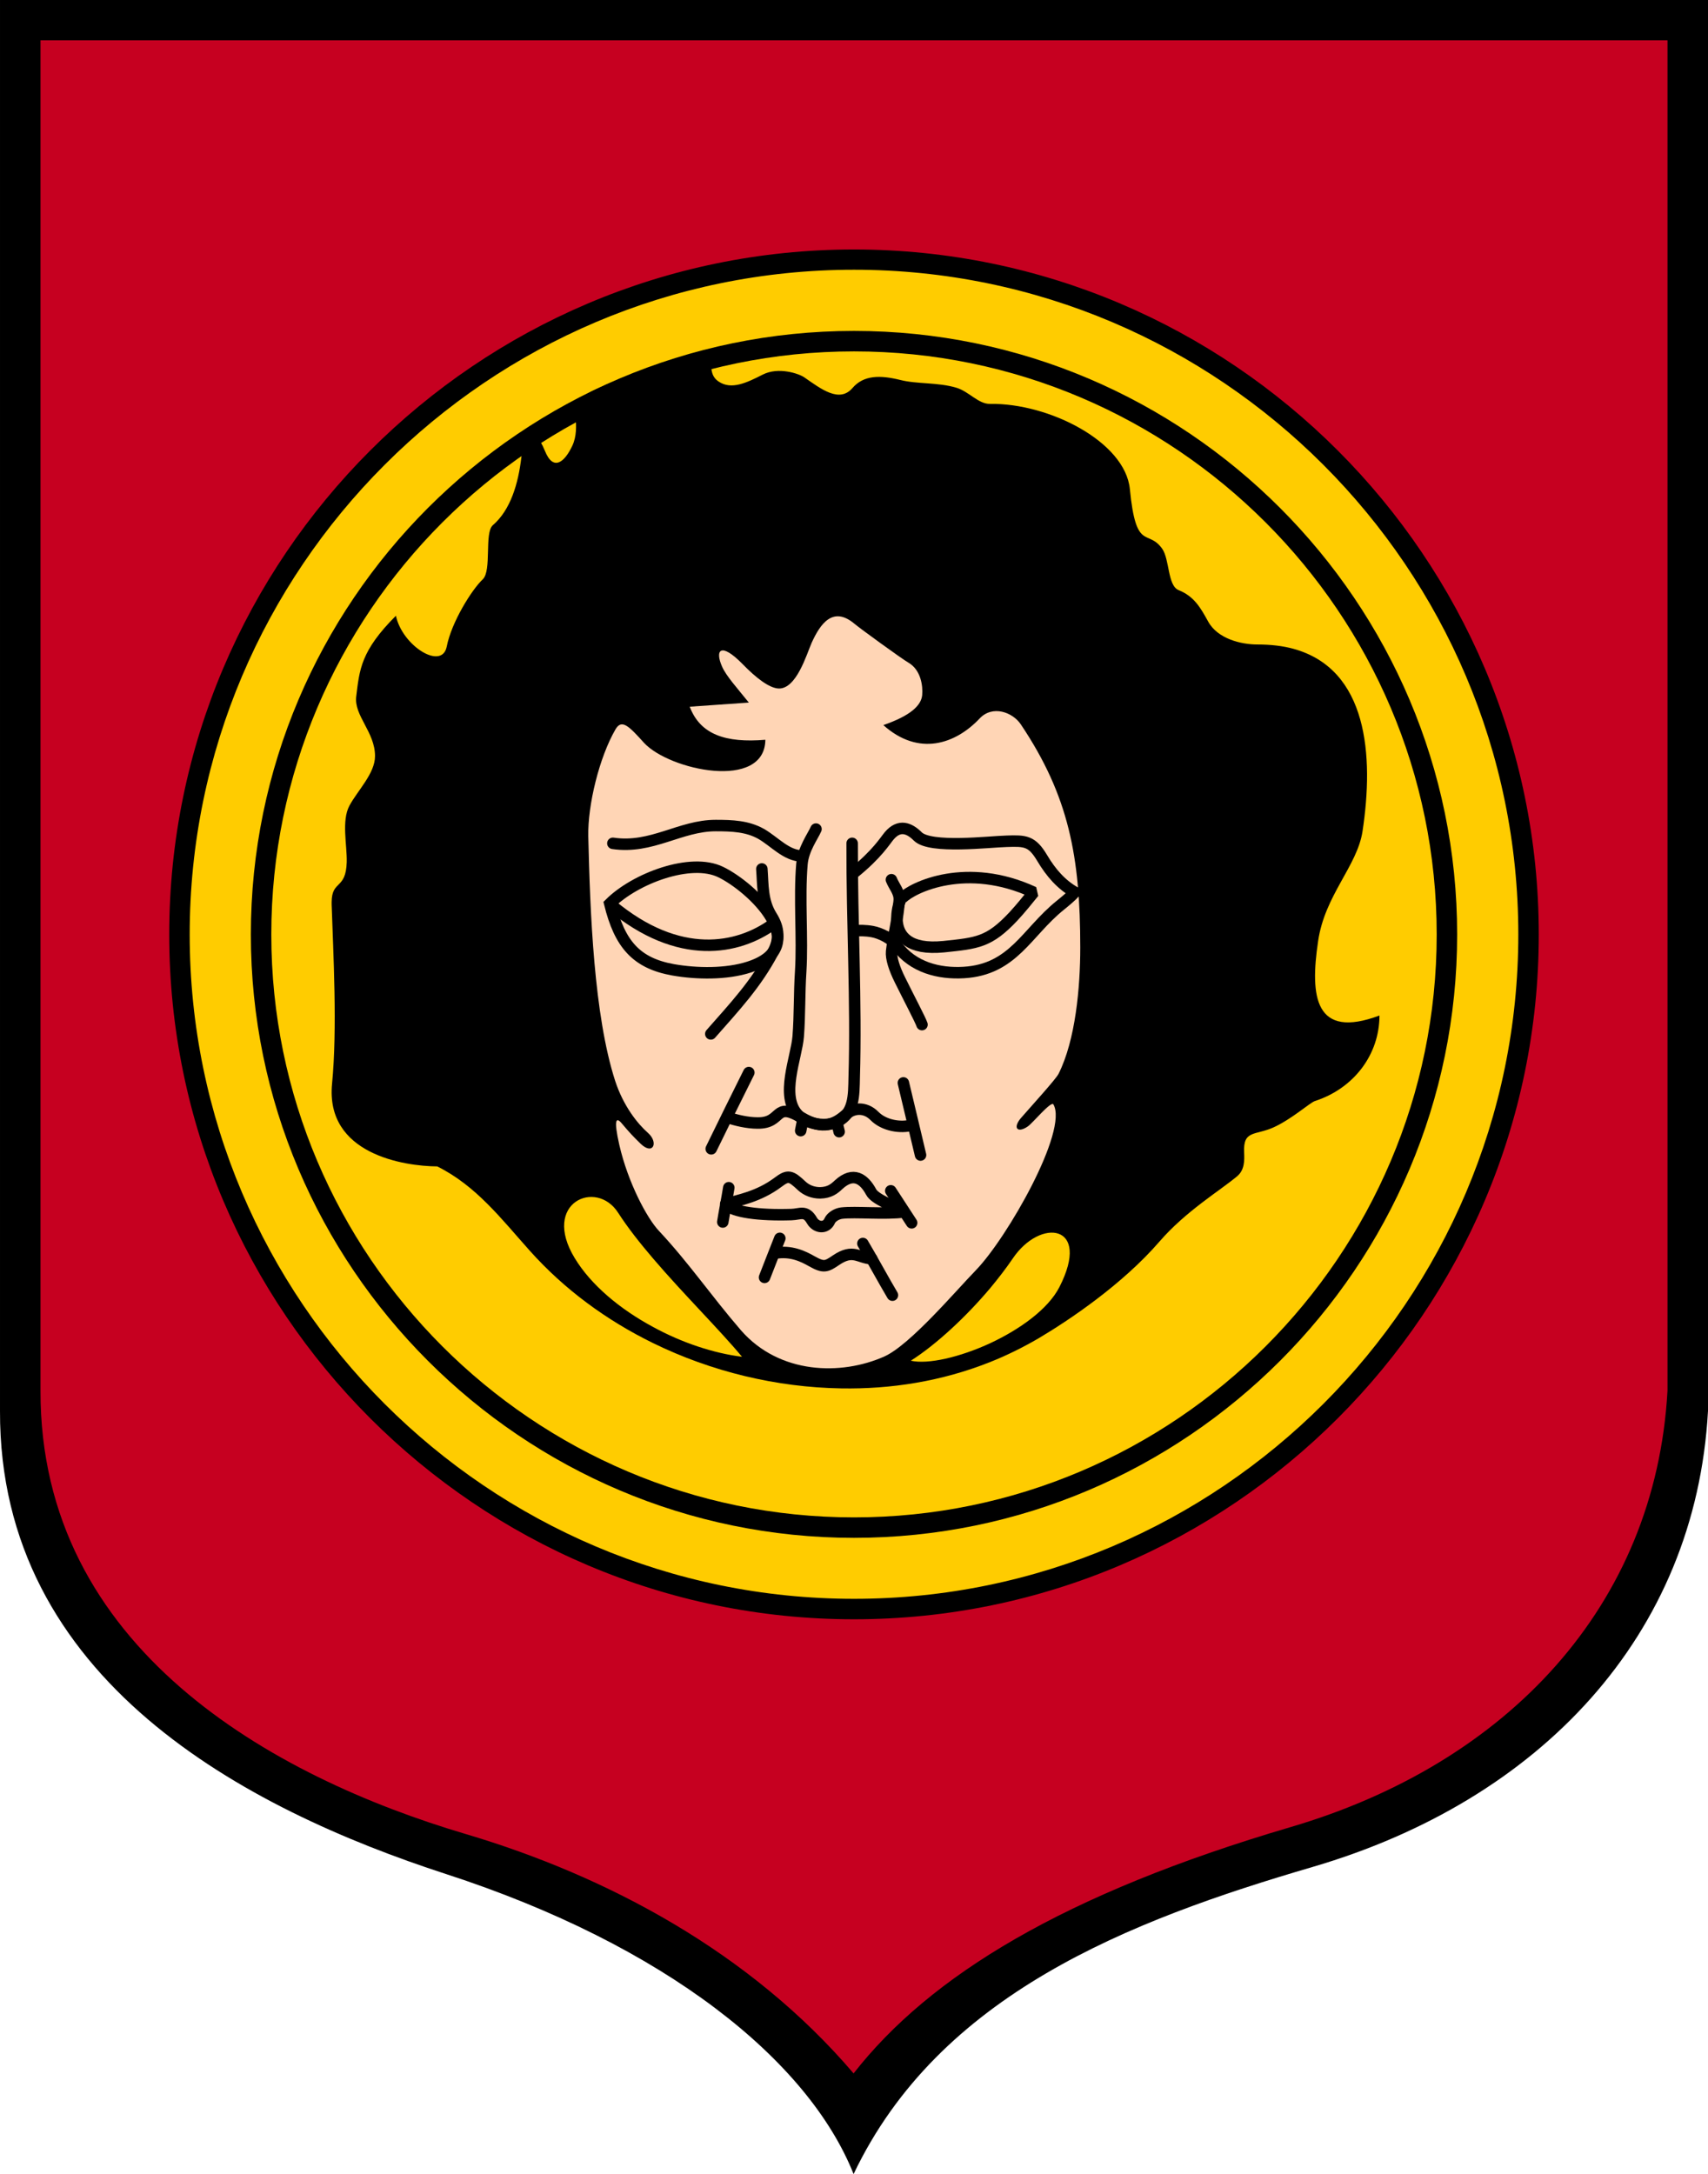 <?xml version="1.0" encoding="UTF-8" standalone="no"?>
<svg
   xmlns:dc="http://purl.org/dc/elements/1.1/"
   xmlns:cc="http://web.resource.org/cc/"
   xmlns:rdf="http://www.w3.org/1999/02/22-rdf-syntax-ns#"
   xmlns:svg="http://www.w3.org/2000/svg"
   xmlns="http://www.w3.org/2000/svg"
   xmlns:sodipodi="http://sodipodi.sourceforge.net/DTD/sodipodi-0.dtd"
   xmlns:inkscape="http://www.inkscape.org/namespaces/inkscape"
   width="595.153"
   height="757.296"
   id="svg2"
   sodipodi:version="0.32"
   inkscape:version="0.44.1"
   sodipodi:docname="POL Głowno COA.svg"
   sodipodi:docbase="C:\Documents and Settings\Mistrz\Pulpit">
  <sodipodi:namedview
     inkscape:window-height="480"
     inkscape:window-width="640"
     inkscape:pageshadow="2"
     inkscape:pageopacity="0.0"
     guidetolerance="10.0"
     gridtolerance="10.0"
     objecttolerance="10.0"
     borderopacity="1.0"
     bordercolor="#666666"
     pagecolor="#ffffff"
     id="base" />
  <defs
     id="defs4">
    <marker
       id="ArrowEnd"
       viewBox="0 0 10 10"
       refX="0"
       refY="5"
       markerUnits="strokeWidth"
       markerWidth="4"
       markerHeight="3"
       orient="auto">
      <path
         d="M 0 0 L 10 5 L 0 10 z"
         id="path7" />
    </marker>
    <marker
       id="ArrowStart"
       viewBox="0 0 10 10"
       refX="10"
       refY="5"
       markerUnits="strokeWidth"
       markerWidth="4"
       markerHeight="3"
       orient="auto">
      <path
         d="M 10 0 L 0 5 L 10 10 z"
         id="path10" />
    </marker>
  </defs>
  <g
     id="g2886">
    <g
       id="g12" />
    <path
       id="path18"
       d="M 0.001,0 L 595.153,0 L 595.153,491.472 C 590.833,569.808 536.545,627.12 457.417,650.304 C 393.193,669.096 327.241,694.728 297.433,757.296 C 281.593,717.552 231.769,677.592 155.521,652.824 C 85.465,630.072 -0.287,585.216 0.001,491.472 L 0.001,0 z "
       style="fill:black;fill-rule:evenodd;stroke:none" />
    <path
       id="path20"
       d="M 14.113,14.04 L 581.041,14.04 L 581.041,484.416 C 576.865,559.44 525.169,614.232 449.785,636.408 C 370.729,659.664 324.001,688.248 297.433,722.232 C 261.361,679.968 211.537,653.472 162.289,638.856 C 94.969,618.912 13.897,574.128 14.113,484.416 L 14.113,14.04 z "
       style="fill:#c60020;fill-rule:evenodd;stroke:none" />
    <path
       id="path22"
       d="M 297.577,562.608 C 428.185,562.608 534.745,456.048 534.745,325.512 C 534.745,194.832 428.185,88.272 297.577,88.272 C 166.969,88.272 60.409,194.832 60.409,325.512 C 60.409,456.048 166.969,562.608 297.577,562.608 z "
       style="fill:#fc0;fill-rule:evenodd;stroke:none" />
    <path
       id="path24"
       d="M 345.097,474.408 C 350.713,472.176 356.257,469.44 361.729,466.272 C 372.313,460.008 390.961,447.552 403.993,432.504 C 413.209,421.848 424.945,414.864 431.137,409.68 C 433.657,407.52 433.657,404.28 433.513,401.4 C 433.153,393.48 437.401,395.64 443.953,392.616 C 450.289,389.664 456.337,384.192 458.137,383.544 C 471.745,379.152 480.673,367.344 480.673,353.736 C 458.137,362.16 456.409,347.184 459.289,327.888 C 461.593,311.832 472.897,301.752 474.769,289.584 C 478.801,263.088 476.569,233.136 450.721,226.008 C 447.049,225 442.873,224.496 438.121,224.496 C 432.505,224.496 424.297,222.552 420.985,216.504 C 418.321,211.68 416.089,207.72 410.689,205.56 C 406.801,203.976 407.593,194.832 404.929,191.088 C 399.889,184.104 395.857,192.384 393.697,170.352 C 392.041,153.792 365.401,140.4 345.097,140.688 L 345.097,448.632 C 347.905,445.248 350.569,441.792 352.873,438.408 C 362.449,424.152 380.449,426.24 369.145,448.344 C 365.185,456.048 355.393,463.032 345.097,467.856 L 345.097,474.408 z M 227.593,467.856 C 247.897,477.792 270.577,483.264 293.185,483.624 C 310.249,483.912 327.961,481.248 345.097,474.408 L 345.097,467.856 C 334.513,472.752 323.353,475.344 317.377,473.976 C 326.305,468.288 336.673,458.64 345.097,448.632 L 345.097,140.688 C 345.025,140.688 344.953,140.688 344.953,140.688 C 340.921,140.76 337.609,136.368 333.289,135.072 C 326.881,133.128 319.465,133.848 313.633,132.336 C 306.865,130.68 300.961,130.536 297.001,135.216 C 292.465,140.4 286.201,135.576 280.297,131.472 C 278.353,130.104 271.225,127.728 265.825,130.464 C 260.281,133.272 254.881,135.936 250.417,132.912 C 245.809,129.816 250.129,124.992 244.009,125.568 C 238.465,126.144 232.849,127.224 227.593,128.592 L 227.593,438.408 C 238.105,450.72 250.849,463.32 258.553,472.608 C 248.689,471.384 237.601,467.712 227.593,462.24 L 227.593,467.856 z M 152.353,406.296 C 165.961,413.064 174.745,424.656 184.609,435.672 C 196.633,449.136 211.393,459.936 227.593,467.856 L 227.593,462.24 C 216.073,456.048 205.921,447.624 200.233,438.192 C 188.569,418.968 207.793,410.472 215.425,422.496 C 218.665,427.536 222.913,432.936 227.593,438.408 L 227.593,128.592 C 216.361,131.472 206.425,135.648 201.313,139.176 C 198.865,140.832 202.465,148.752 199.441,155.232 C 196.777,160.92 192.817,164.376 189.865,157.032 C 185.977,147.528 182.593,151.2 181.657,159.408 C 180.577,168.48 177.913,177.624 171.721,182.952 C 168.697,185.616 171.433,198.792 168.193,201.816 C 164.377,205.416 157.321,216.72 155.665,225.216 C 154.009,233.64 140.185,225 137.953,214.488 C 125.713,226.728 125.281,233.208 124.129,242.568 C 123.265,249.264 130.681,254.952 130.681,263.376 C 130.681,269.424 124.561,275.4 121.753,280.656 C 118.945,285.912 120.961,294.336 120.817,300.312 C 120.529,310.032 115.633,306.432 115.561,314.208 L 115.561,314.712 C 115.561,314.784 115.561,314.928 115.561,315.072 C 116.137,332.136 117.577,358.416 115.705,377.496 C 113.329,402.048 140.833,406.224 152.353,406.296 z "
       style="fill:black;fill-rule:evenodd;stroke:none" />
    <path
       id="path26"
       d="M 266.689,257.688 C 252.865,258.84 244.009,255.888 240.337,246.168 L 260.929,244.728 C 256.825,239.616 253.081,235.512 251.641,232.272 C 249.049,226.512 250.993,223.416 258.769,231.336 C 263.449,236.16 268.057,239.688 271.297,239.832 C 277.561,240.048 281.089,227.808 282.817,223.92 C 285.841,217.224 290.233,211.104 297.577,217.152 C 299.593,218.88 314.209,229.464 316.441,230.76 C 320.905,233.28 321.625,238.968 321.337,242.136 C 320.977,245.808 317.161,249.336 307.801,252.576 C 320.113,263.592 332.929,259.2 341.353,250.272 C 345.817,245.52 352.801,248.04 355.681,252.288 C 372.457,277.272 376.417,298.512 376.417,330.048 C 376.417,343.944 374.761,362.304 368.857,374.04 C 367.921,375.912 359.569,385.056 355.681,389.52 C 352.801,392.976 354.601,394.848 358.201,392.328 C 359.929,391.104 366.265,383.4 367.057,384.696 C 372.313,393.768 351.001,431.136 340.057,442.44 C 332.785,449.928 317.017,468.576 308.089,472.536 C 293.185,479.16 271.657,478.8 258.193,463.392 C 247.753,451.296 240.121,439.992 229.609,428.76 C 225.505,424.44 218.809,411.984 215.785,398.736 C 213.769,389.808 214.705,388.944 216.721,391.392 C 219.385,394.56 220.609,395.856 223.273,398.448 C 227.593,402.552 229.537,397.944 225.793,394.632 C 222.121,391.392 217.225,385.272 214.345,376.488 C 206.929,353.448 205.633,317.88 204.985,291.312 C 204.769,280.44 208.801,263.808 214.489,254.016 C 216.649,250.344 219.169,252.936 224.425,258.768 C 233.281,268.344 266.473,275.472 266.689,257.688 z "
       style="fill:#ffd5b5;fill-rule:evenodd;stroke:none" />
    <path
       id="path28"
       d="M 260.929,373.608 C 256.537,382.392 252.145,391.32 247.825,400.176"
       style="fill:none;stroke:black;stroke-width:4;stroke-miterlimit:4;stroke-dasharray:none;stroke-linecap:round" />
    <path
       id="path30"
       d="M 314.785,377.208 C 316.801,385.56 318.745,393.912 320.761,402.336"
       style="fill:none;stroke:black;stroke-width:4;stroke-miterlimit:4;stroke-dasharray:none;stroke-linecap:round" />
    <path
       id="path32"
       d="M 253.369,389.16 C 256.393,390.24 260.497,391.176 263.953,391.176 C 272.881,391.32 269.497,383.472 279.289,389.304 C 286.849,393.768 291.097,391.608 295.129,387.936 C 297.217,386.064 301.393,385.344 304.705,388.728 C 307.945,392.04 313.849,393.12 318.097,391.824"
       style="fill:none;stroke:black;stroke-width:4;stroke-miterlimit:4;stroke-dasharray:none;stroke-linecap:round" />
    <path
       id="path34"
       d="M 284.329,288.792 C 283.249,291.312 279.865,295.776 279.433,301.032 C 278.425,313.2 279.721,326.664 279.001,338.4 C 278.497,346.032 278.713,353.592 278.137,361.008 C 277.561,368.424 271.729,381.816 278.065,388.368 C 281.233,391.68 288.001,392.688 291.889,390.672 C 297.649,387.648 297.505,381.744 297.649,375.264 C 298.441,349.2 296.857,321.768 296.929,293.76"
       style="fill:none;stroke:black;stroke-width:4;stroke-linecap:round;stroke-miterlimit:4;stroke-dasharray:none" />
    <path
       id="path36"
       d="M 213.553,293.76 C 227.089,295.776 236.953,287.568 249.409,287.568 C 255.097,287.568 260.425,287.784 265.177,290.448 C 269.857,293.112 274.033,298.152 279.505,298.152"
       style="fill:none;stroke:black;stroke-width:4;stroke-miterlimit:4;stroke-dasharray:none;stroke-linecap:round" />
    <path
       id="path38"
       d="M 212.473,314.784 C 221.257,306 240.697,298.656 251.137,303.768 C 262.009,309.024 283.753,329.544 260.929,336.888 C 253.081,339.408 242.785,339.264 234.577,337.824 C 221.617,335.52 215.929,328.752 212.473,314.784 z "
       style="fill:none;stroke:black;stroke-width:4;stroke-miterlimit:4;stroke-dasharray:none;stroke-linecap:round" />
    <path
       id="path40"
       d="M 212.977,315.216 C 236.665,335.016 257.329,330.624 269.353,321.912"
       style="fill:none;stroke:black;stroke-width:4;stroke-miterlimit:4;stroke-dasharray:none;stroke-linecap:round" />
    <path
       id="path42"
       d="M 265.465,302.688 C 265.897,308.232 265.537,313.848 268.849,319.104 C 271.585,323.424 271.657,327.384 269.353,331.632 C 263.449,342.792 256.033,350.64 247.681,360.144"
       style="fill:none;stroke:black;stroke-width:4;stroke-miterlimit:4;stroke-dasharray:none;stroke-linecap:round" />
    <path
       sodipodi:nodetypes="ccccccccccc"
       id="path44"
       d="M 297.421,304.134 C 305.629,297.51 308.377,292.896 309.817,291.168 C 313.417,286.92 316.945,288.504 319.825,291.384 C 324.217,295.704 344.737,293.184 350.785,293.04 C 357.265,292.824 359.569,292.896 363.097,298.8 C 366.265,304.128 369.793,308.088 374.545,310.824 C 373.105,312.336 371.305,313.848 369.433,315.36 C 357.697,324.792 353.089,337.752 335.809,338.76 C 327.241,339.264 318.169,337.032 312.553,329.472 C 310.753,326.952 306.793,325.008 303.985,324.504 C 301.753,324.072 298.873,324.072 298.081,324.216"
       style="fill:none;stroke:black;stroke-width:4;stroke-miterlimit:4;stroke-dasharray:none;stroke-linecap:round" />
    <path
       id="path46"
       d="M 310.609,306.432 C 311.545,308.808 313.489,310.752 313.345,313.488 C 312.985,319.608 311.329,325.656 310.681,331.416 C 310.465,333.72 311.545,337.248 313.633,341.424 C 316.801,347.832 320.761,355.32 321.265,356.904"
       style="fill:none;stroke:black;stroke-width:4;stroke-miterlimit:4;stroke-dasharray:none;stroke-linecap:round" />
    <path
       id="path48"
       d="M 314.353,312.84 C 318.097,309.024 336.889,300.024 360.217,310.824 C 358.129,313.416 355.753,316.368 353.161,319.176 C 344.665,328.248 340.561,328.536 328.825,329.76 C 304.273,332.208 314.929,309.6 314.353,312.84 z "
       style="fill:none;stroke:black;stroke-width:4;stroke-miterlimit:4;stroke-dasharray:none;stroke-linecap:round;stroke-linejoin:bevel" />
    <path
       id="path50"
       d="M 253.945,413.712 C 253.369,417.384 252.433,421.992 251.857,425.664"
       style="fill:none;stroke:black;stroke-width:4;stroke-miterlimit:4;stroke-dasharray:none;stroke-linecap:round" />
    <path
       id="path52"
       d="M 253.009,419.616 C 255.529,422.208 264.457,423.432 275.761,423.072 C 278.857,423 280.729,421.344 282.961,425.232 C 284.401,427.68 287.857,428.184 289.153,425.16 C 289.729,423.936 291.529,422.784 293.257,422.568 C 298.081,421.992 308.449,423.072 315.145,422.136 C 311.473,420.12 304.849,417.744 303.553,415.224 C 301.105,410.688 297.361,407.88 292.177,412.704 C 290.737,414.072 289.081,415.44 285.769,415.512 C 283.321,415.512 281.089,414.648 279.433,413.136 C 275.545,409.464 274.609,409.176 271.081,411.84 C 264.241,416.952 257.329,418.032 252.865,419.4"
       style="fill:none;stroke:black;stroke-width:4;stroke-miterlimit:4;stroke-dasharray:none;stroke-linecap:round;stroke-linejoin:bevel" />
    <path
       id="path54"
       d="M 310.393,414.792 L 317.665,425.952"
       style="fill:none;stroke:black;stroke-width:4;stroke-miterlimit:4;stroke-dasharray:none;stroke-linecap:round" />
    <path
       id="path56"
       d="M 271.729,431.352 C 270.001,435.816 268.129,440.424 266.401,444.96"
       style="fill:none;stroke:black;stroke-width:4;stroke-miterlimit:4;stroke-dasharray:none;stroke-linecap:round" />
    <path
       id="path58"
       d="M 300.673,433.152 C 303.769,438.336 307.873,445.968 310.969,451.152"
       style="fill:none;stroke:black;stroke-width:4;stroke-miterlimit:4;stroke-dasharray:none;stroke-linecap:round" />
    <path
       id="path60"
       d="M 270.001,436.536 C 275.617,435.528 279.865,437.616 282.889,439.344 C 286.993,441.648 287.929,441.288 291.385,438.912 C 297.289,434.952 299.017,438.12 303.769,438.48"
       style="fill:none;stroke:black;stroke-width:4;stroke-miterlimit:4;stroke-dasharray:none;stroke-linecap:round" />
    <path
       id="path62"
       d="M 279.649,390.528 L 279.001,393.84"
       style="fill:none;stroke:black;stroke-width:4;stroke-miterlimit:4;stroke-dasharray:none;stroke-linecap:round" />
    <path
       id="path64"
       d="M 291.745,391.464 L 292.393,394.2"
       style="fill:none;stroke:black;stroke-width:4;stroke-miterlimit:4;stroke-dasharray:none;stroke-linecap:round" />
    <path
       id="path66"
       d="M 297.577,115.272 C 413.353,115.272 507.745,209.736 507.745,325.512 C 507.745,441.216 413.353,535.68 297.577,535.68 L 297.577,528.552 C 409.393,528.552 500.617,437.328 500.617,325.512 C 500.617,213.624 409.393,122.4 297.577,122.4 L 297.577,115.272 z M 297.577,535.68 C 181.801,535.68 87.409,441.216 87.409,325.512 C 87.409,209.736 181.801,115.272 297.577,115.272 L 297.577,122.4 C 185.761,122.4 94.537,213.624 94.537,325.512 C 94.537,437.328 185.761,528.552 297.577,528.552 L 297.577,535.68 z "
       style="fill:black;fill-rule:evenodd;stroke:none" />
    <path
       id="path68"
       d="M 297.577,86.904 C 428.977,86.904 536.185,194.112 536.185,325.512 C 536.185,456.84 428.977,564.048 297.577,564.048 L 297.577,556.92 C 425.089,556.92 529.057,452.952 529.057,325.512 C 529.057,198 425.089,93.96 297.577,93.96 L 297.577,86.904 z M 297.577,564.048 C 166.177,564.048 58.969,456.84 58.969,325.512 C 58.969,194.112 166.177,86.904 297.577,86.904 L 297.577,93.96 C 170.065,93.96 66.097,198 66.097,325.512 C 66.097,452.952 170.065,556.92 297.577,556.92 L 297.577,564.048 z "
       style="fill:black;fill-rule:evenodd;stroke:none" />
  </g>
</svg>
